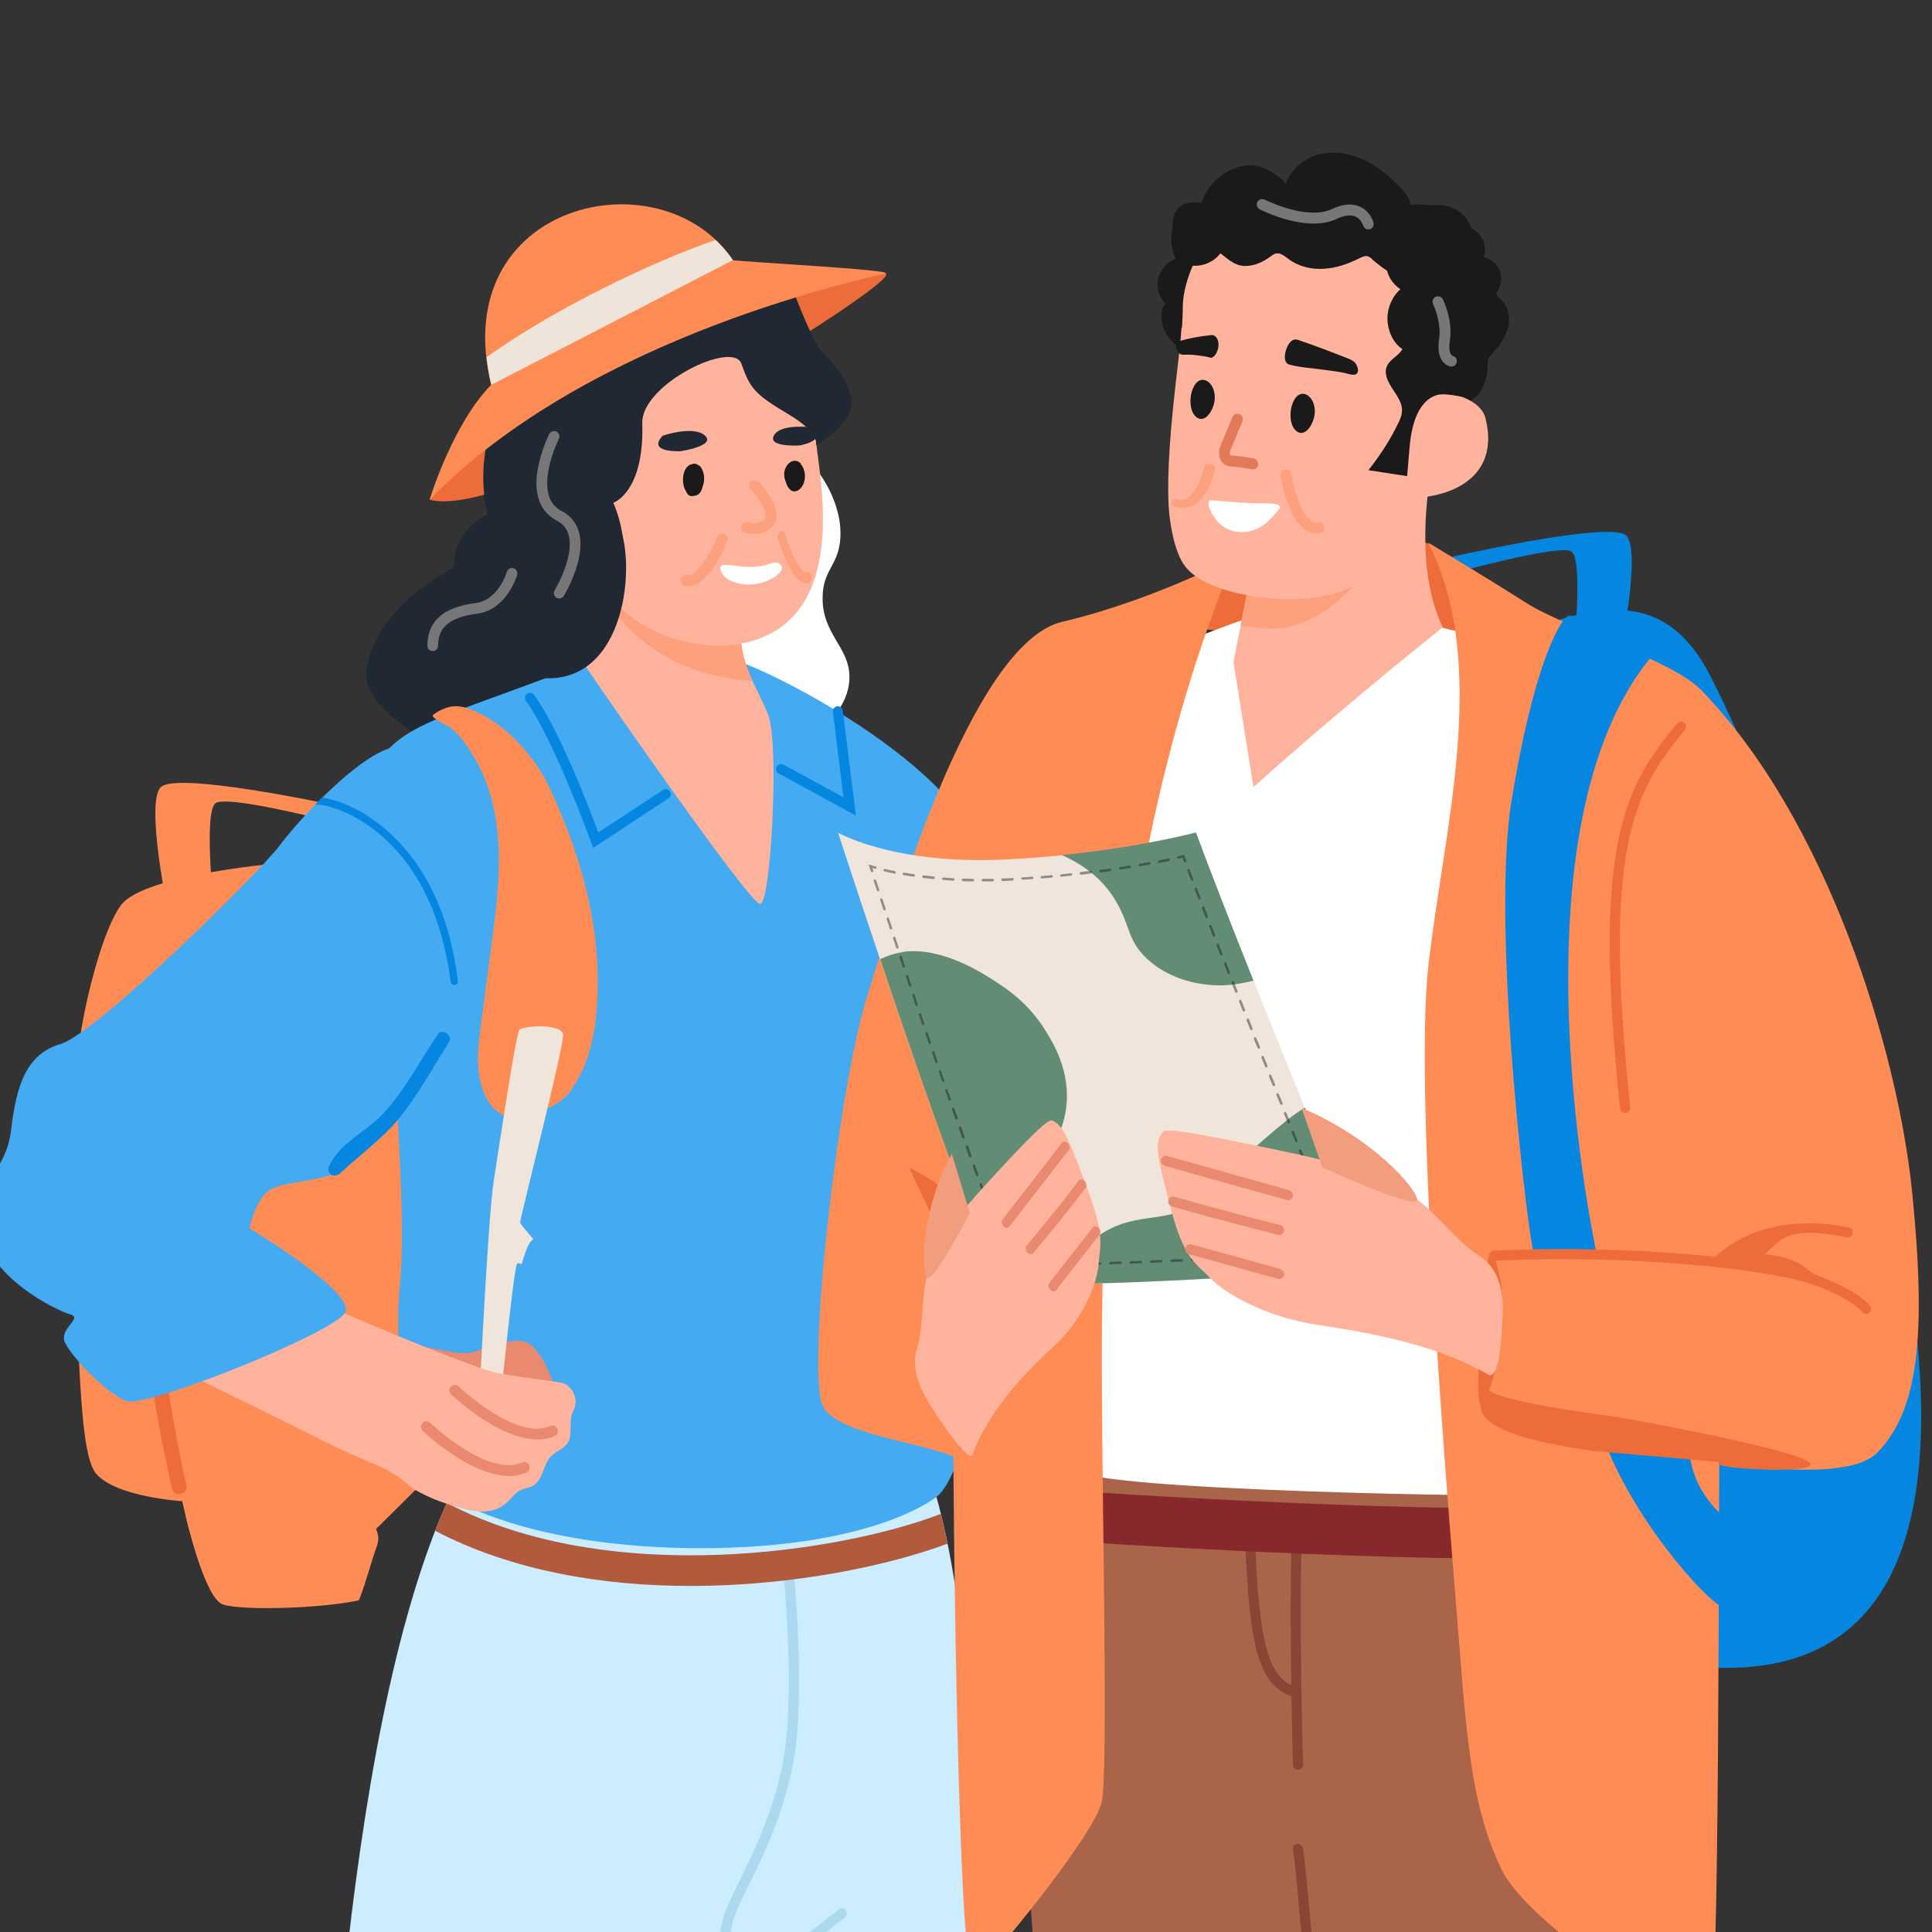 <?xml version="1.0" encoding="UTF-8"?><svg xmlns="http://www.w3.org/2000/svg" xmlns:xlink="http://www.w3.org/1999/xlink" viewBox="0 0 90 90"><rect x="0" y="0" width="90" height="90" fill="#333333" stroke="none"/><defs><style>.cls-1{fill:#44aaf1;}.cls-1,.cls-2,.cls-3,.cls-4,.cls-5,.cls-6,.cls-7,.cls-8,.cls-9,.cls-10,.cls-11,.cls-12,.cls-13,.cls-14,.cls-15,.cls-16,.cls-17,.cls-18,.cls-19,.cls-20,.cls-21,.cls-22,.cls-23,.cls-24,.cls-25,.cls-26,.cls-27{stroke-width:0px;}.cls-2{fill:#abd9ed;}.cls-3{fill:#86282c;}.cls-4{fill:#2a293f;}.cls-5{fill:#e27a5a;}.cls-6{fill:#e9896f;}.cls-28{clip-path:url(#clippath-2);}.cls-7{fill:#1a1a1a;}.cls-8,.cls-29{fill:none;}.cls-9{fill:#777;}.cls-30{clip-path:url(#clippath-1);}.cls-31{opacity:.44;}.cls-10{fill:#fff;}.cls-11{fill:#8a4635;}.cls-12{fill:#202834;}.cls-13{fill:#ccedff;}.cls-14{fill:#ffb39c;}.cls-15{fill:#e66f64;}.cls-16{fill:#f0e5da;}.cls-17{fill:#efe4d9;}.cls-32{clip-path:url(#clippath);}.cls-18,.cls-33{fill:#ff8c54;}.cls-19{fill:#628c74;}.cls-20{fill:#f29e7e;}.cls-21{fill:#0587e1;}.cls-22{fill:#fca07e;}.cls-23{fill:#3f3d57;}.cls-24{fill:#b25a3c;}.cls-29{stroke:#777;stroke-linecap:round;stroke-miterlimit:10;stroke-width:.5px;}.cls-25{fill:#ed6c3a;}.cls-26{fill:#f33c47;}.cls-27{fill:#aa6449;}</style><clipPath id="clippath"><rect class="cls-8" width="90" height="90"/></clipPath><clipPath id="clippath-1"><path class="cls-18" d="m57.52,25.96c-6.28,15.07-6.21,32.53-6.19,38.53.02,5.99.29,17.9,0,19.42-.29,1.52-5.19,7.46-5.98,8.13-.79.67-1.09-28.2-.89-33.54.15-3.96,1.45-6.78,1.45-6.78,0,0-.8,4.58-.8,9.71,0,1.35.37,8.14.05,7-.31-1.14-6.13-1.33-6.84-2.96-.75-1.73.71-14.85,2.13-19.24,1.03-3.2,4.74-16.24,9.02-17.26,4.28-1.01,8.04-3.02,8.04-3.02Z"/></clipPath><clipPath id="clippath-2"><rect class="cls-8" x="18.53" y="-106.08" width="90" height="90"/></clipPath></defs><g id="Layer_8"><g class="cls-32"><path class="cls-18" d="m13.82,70.41c3.4-.59,8.68-.95,8.19-3.33-.49-2.39.92-25.43.03-25.57-.89-.14-15.91,11.84-15.68,12.38.23.54,7.45,16.52,7.45,16.52Z"/><path class="cls-10" d="m36.14,20.25c1.74.86,3.22,3.1,2.99,5-.14,1.13-.79,1.33-.81,2.56-.03,1.74,1.25,2.32,1.25,3.73,0,1.46-1.33,2.53-2.21,3.25-.48.39-4.3,3.41-7.99,1.68-2.43-1.14-3.27-3.62-3.54-4.43-1.32-3.9.75-7.29.98-7.65,1.93-3.04,6.23-5.67,9.33-4.15Z"/><path class="cls-12" d="m38,20.75s.24-.56-1.31-1.47c-1.54-.91-1.77-1.21-2.16-2.33-.38-1.13-4.67.95-4.62,2.76.1,3.24-1.35,3.71-1.35,3.71,0,0,.72,1.54.4,3.03-.21.96-.93,1.74-.93,1.74,0,0,4.4,7.89-4.22,7.99-.24,0-7.23-2.39-6.73-5.07.39-2.1,2.18-3.66,4.06-4.68-.03-1.03.62-2.06,1.57-2.47-.61-2.52-.68-5.18,1.13-7.33.79-.94,1.49-1.78,2.46-2.53.79-.62,1.76-.91,2.63-1.4.86-.48,1.88.49,3.13.77,1.25.28,4.27-1.48,4.95.27.42,1.1.93,2.22,1.16,2.52.23.3,1.24,1.14,1.46,2.29s-1.64,2.2-1.64,2.2Z"/><path class="cls-1" d="m28.36,30.47c-6.61,2.59-8.85,3.01-10.22,4.38-1.37,1.37,1.05,18.96.5,24.85-.56,5.89,1.51,8.28,2.31,10.03.8,1.75,12.07,4.85,15.63,5.17,3.55.32,5.78-4.14,7.05-5.17,1.27-1.03,2.15-6.12,2.55-8.31.4-2.19.56-16.2-.24-20.97-.8-4.77-10.82-9.63-11.94-9.75-1.11-.12-5.63-.22-5.63-.22Z"/><path class="cls-25" d="m20.02,23.28c4.07,1.1,22.33-10.36,21.22-10.54-1.11-.18-8.18-.21-9.44.65-1.26.86-9.58,7.03-10.09,7.62-.52.6-1.68,2.26-1.68,2.26Z"/><path class="cls-14" d="m34.49,28.58c-.17,2.39.78,3.34,1.3,4.74.52,1.39.12,8.79-.38,8.79s-7.54-10.19-8.02-10.9c-.48-.72.48-4.5.48-4.5l6.62,1.87Z"/><path class="cls-22" d="m34.49,28.58l-2.64-.75h-3.7c1.94,3.05,4.91,3.78,6.91,3.89-.37-.8-.67-1.72-.56-3.15Z"/><path class="cls-26" d="m27.66,21.78h0Zm-.03-.2h0s0,0,0,0Zm.03.2s0,0,0,0c0,0,0,0,0,0h0Z"/><path class="cls-14" d="m38.01,20.32c-.07,1.01,1.9,8.21-3.08,9.57-2.12.58-5.3-.22-6.75-2.46-.48-.75-.34-3.81-.34-3.81,0,0-2.42.31-1.97-2.24.22-1.25,1.41-1.81,2.1-1.18.57.52.93,1.3.93,1.3,0,0-.88-2.61-.37-4.18.08-.25.7-1.33.94-1.43,2.06-.85,5.74-2.23,8.21,1.44,0,0,.42,1.68.33,3Z"/><path class="cls-7" d="m32.55,21.69c-.1-.09-.21-.12-.33-.06-.01,0-.03,0-.04.01,0,0,0,0-.01,0,0,0,0,0-.01,0-.4.18-.43.92-.2,1.25.03.09.08.16.16.2.07.03.15.03.23,0,0,0,.01,0,.02,0,.19-.01.31-.19.36-.42.14-.34.07-.79-.17-1Z"/><path class="cls-7" d="m37.31,21.6c-.21-.23-.53-.16-.7.17-.01.03-.03.06-.04.09-.04.1-.05.22-.03.34,0,.01,0,.03,0,.04,0,0,0,0,0,.01.06.19.11.39.23.52.22.26.56.07.68-.29.11-.32.02-.68-.16-.88Z"/><path class="cls-10" d="m36.13,26.2c-.13,0-.26.06-.37.1-.39.12-.81.12-1.21.09-.27-.02-.55-.09-.82-.07-.15.01-.21.09-.16.24.15.45.67.61,1.1.66.39.04.8-.03,1.15-.2.22-.1.85-.46.5-.75-.06-.05-.12-.06-.19-.06Z"/><path class="cls-12" d="m22.72,23.96c-.61-2.52.15-5.17,1.96-7.32.79-.94.66-1.79,1.63-2.54.79-.62,1.76-.91,2.63-1.4.86-.48,2.02-.11,3.28.17,1.25.28,4.13-.89,4.81.87.42,1.1.93,2.22,1.16,2.52.23.3,1.24,1.14,1.46,2.29.22,1.16-1.64,2.2-1.64,2.2,0,0,.24-.56-1.31-1.47-1.54-.91-1.77-1.21-2.16-2.33-.38-1.13-4.67.95-4.62,2.76.1,3.24-1.35,3.71-1.35,3.71,0,0,.72,1.54.4,3.03-.21.96-.93,1.74-.93,1.74l-5.32-4.23Z"/><path class="cls-12" d="m24.09,31.35c4.55,1.46,5.51-3.89,4.92-6.36-.59-2.47-5.62,1.15-6.01,1.36-.39.21,1.09,5,1.09,5Z"/><path class="cls-18" d="m20.02,23.28c7.49-7.73,20.68-10.38,21.22-10.54.54-.16-6.72-.55-7.1-.62-.37-.06-9.47,4-11.26,5.81-1.79,1.81-2.87,5.35-2.87,5.35Z"/><path class="cls-18" d="m22.88,17.93c-2.07-8.55,7.95-10.76,11.26-5.81l-11.26,5.81Z"/><path class="cls-17" d="m22.88,17.93l11.26-5.81c-.23-.35-.51-.66-.8-.94-2.96,1-7.64,3.27-10.67,5.46.04.41.11.84.22,1.29Z"/><path class="cls-13" d="m20.94,69.72c-5.25,11.46-5.73,34.78-6.45,42.34-.72,7.56-4.22,23-4.22,23,0,0,2.07.64,5.97,1.75,3.9,1.11,5.65,1.11,5.65,1.11l7.8-27.61s-.64,26.5-.64,26.98,4.54,1.03,8.36,1.03,4.54.16,4.77,0c.24-.16,1.91-23.08,2.39-31.27.48-8.2.8-17.35.64-24.99-.16-7.64-1.59-12.33-1.59-12.33,0,0-2.86,2.39-10.98,2.39s-11.7-2.39-11.7-2.39Z"/><path class="cls-2" d="m29.34,111.8s-.05,0-.07-.01c-.12-.04-.19-.17-.15-.29,2.42-7.55,3.44-14.69,4.05-18.95.26-1.83.43-3.03.61-3.49.16-.41.39-.88.66-1.43.67-1.36,1.58-3.21,2.03-5.53.62-3.19,0-9.1,0-9.16-.01-.13.08-.24.21-.26.13-.02.24.08.26.21.03.25.63,6.04,0,9.3-.46,2.38-1.39,4.27-2.07,5.65-.26.54-.49,1-.65,1.4-.16.41-.34,1.66-.58,3.39-.61,4.28-1.64,11.45-4.07,19.03-.03.1-.12.16-.22.16Z"/><path class="cls-2" d="m35.35,92.47c-.07,0-.13-.03-.18-.08-.08-.1-.07-.25.03-.33,1.66-1.41,3.85-3.09,3.87-3.11.1-.08.25-.06.33.04.08.1.06.25-.04.33-.02.02-2.2,1.68-3.85,3.09-.04.04-.1.06-.15.06Z"/><path class="cls-24" d="m43.83,70.52c-4.54,1.76-15.43,3.5-23.02-.51-.19.42-.37.85-.54,1.3,3.62,1.89,7.87,2.57,11.9,2.57,4.8,0,9.27-.96,11.97-1.97-.12-.57-.22-1.03-.31-1.38Z"/><path class="cls-18" d="m16.29,71.86c.66-1.85.82-3.78.83-5.73,0-.04,0-.08.02-.12-.17-1.64-.29-2.92-.23-2.99l-4.19-4.22-.16-7.68s-9.62,1.44-9.33,4.54c.53,5.85.33,11.88,1.24,12.98.91,1.1,4.02,1.29,4.02,1.29,0,0,.06.27.16.69.3,1.22.97,3.66,1.65,4.07.55.33,3.06.08,5.03-.34.33-.83.67-1.66.97-2.5Z"/><path class="cls-25" d="m7.05,57.59c.25,3.9.78,7.77,1.63,11.59.1.43-.56.61-.66.18-.89-3.87-1.45-7.8-1.66-11.77-.02-.44.66-.44.69,0Z"/><path class="cls-18" d="m13.5,40.17c-.18,0-6.76.53-7.86,1.99-1.1,1.46-2.4,7.12-2.04,9.13.36,2.01,8.59.21,8.59.21l1.31-11.33Z"/><path class="cls-18" d="m15.29,37.45s-7.07-1.51-7.8-.78c-.73.73.35,5.85.35,5.85l2.09-.59s-.43-4.16.12-4.52c.55-.36,4.93.75,4.93.75l.31-.71Z"/><path class="cls-18" d="m17.58,71.93c.27-.75-.83-1.59-.7-2.37-1.77.33-6.25,1.12-8.23,1.07.3,1.22.97,3.66,1.65,4.07.55.33,4.45.27,6.42-.15.33-.83.56-1.78.87-2.62Z"/><path class="cls-18" d="m24.19,52.15c.29-.02.64-.22.9-.33.56-.24,1.13-.49,1.48-.99.75-1.07,1.08-2.25,1.2-3.54.11-1.14.1-2.29-.03-3.43-.24-2.19-.89-4.28-1.75-6.29-.25-.59-.5-1.17-.85-1.71-.8-1.22-1.87-2.29-3.23-2.82-.45-.17-.83-.21-1.29,0-.14.06-.27.13-.39.22-.03.02-.06.05-.07.08-.06.11.79.52.87.59.41.33.77.87,1.04,1.32.65,1.07.99,2.32,1.11,3.56.17,1.75-.06,3.5-.29,5.24-.15,1.14-.3,2.28-.45,3.42-.14,1.05-.31,2.1,0,3.13.47,1.62,1.75,1.54,1.75,1.54Z"/><path class="cls-18" d="m22.74,65.97s-8.47,8.73-9.2,8.78c-.73.05-.86-1.77-.86-1.77l9.29-7.69.78.68Z"/><path class="cls-6" d="m25.88,64.76s-.51-1.77-1.28-2.19c-.76-.42-2.36.49-2.94.47-.58-.02-1.8-.28-1.8-.28l.18,1.77,5.83.23Z"/><path class="cls-16" d="m24.3,58.9c.07-.26.16-.53.27-.8.06-.16.16-.28.27-.38-.37-.43-.61-.72-.61-.77-.01-.18,2.04-8.19,2-8.74-.04-.55-1.86-.43-2.03-.24-.17.19-.94,5.37-1.2,7.04-.26,1.66-.65,9.75-.65,9.75l1.01.03s.56-5.53.72-5.91c.02-.05.1-.04.22.01Z"/><path class="cls-14" d="m16,61.16s5.93,2.57,7.29,2.82c.79.15,1.59.24,2.38.36.36.06.66.03.92.35.19.23.28.56.19.85-.04.12-.1.23-.14.35-.14.44.05.97-.21,1.35-.18.26-.52.36-.75.59-.39.39-.37,1.1-.85,1.38-.18.1-.39.12-.58.21-.27.13-.44.4-.67.6-.78.69-1.87.32-2.74.04-.44-.14-.87-.32-1.27-.53-.41-.21-.68-.49-1.05-.75-.65-.46-1.45-.71-2.17-1.04-.81-.38-1.61-.77-2.41-1.18-1.59-.81-6.13-2.95-7.66-3.87-.32-.19,2.33.89,2.01.69-.37-.23-.73-.46-1.06-.73-.38-.3-.62-.77-.46-1.26.12-.38.59-.59.94-.7.85-.25,1.77-.14,2.64-.12,1.44.04,2.88.2,4.31.39.39.05.96.04,1.33.2Z"/><path class="cls-1" d="m2.97,62.35c.04.55,2,2.62,2.94,2.92.94.31,9.68-3.19,10.17-4.13.49-.95-4.46-3.92-4.46-3.92,0,0,.21-1.02.72-1.6.51-.58,1.98-.49,3.24-.94,1.25-.45,5.37-6.11,6.01-7.62s-1.32-12-2.8-12.27c-.9-.17-2.46,1.07-3.77,2.36-.11.11-.22.22-.33.33-.7.72-1.31,1.43-1.65,1.89-1.01,1.35-8.59,8.79-10.21,9.26-1.62.47-2.07,1.96-2.31,3.99-.24,2.03-1.51,2.11-1.36,4.48.15,2.37,3.55,3.98,4.11,4.13.56.15-.33.57-.29,1.12Z"/><path class="cls-21" d="m15.33,54.33c.46-1.07,1.75-1.62,2.51-2.44,1.01-1.09,1.73-2.48,2.56-3.71.2-.29.71.05.52.35-.75,1.2-1.46,2.5-2.36,3.6-.77.94-1.85,1.71-2.73,2.54-.25.23-.65,0-.51-.34Z"/><path class="cls-21" d="m14.68,37.47c.33.02.67.09,1.01.22,1,.36,1.91,1,2.64,1.78,1.62,1.71,2.36,3.98,2.67,6.28.03.21.35.17.33-.04-.29-2.46-1.15-4.92-2.95-6.69-.82-.81-1.83-1.47-2.95-1.78-.14-.04-.28-.07-.42-.09-.11.11-.22.22-.33.33Z"/><path class="cls-15" d="m45.26,53.15c-.13,0-.23-.1-.23-.23,0-.07-.06-7.43-1.94-13.71-.04-.12.03-.25.16-.29.12-.04.25.03.29.16,1.9,6.34,1.96,13.77,1.96,13.84,0,.13-.1.23-.23.24h0Z"/><path class="cls-21" d="m27.63,39.5l-.1-.28s-1.75-4.82-3.03-6.57c-.08-.1-.05-.25.05-.33.1-.08.25-.05.33.05,1.15,1.57,2.6,5.34,2.99,6.41l3.02-1.98c.11-.07.25-.04.32.07.07.11.04.25-.07.32l-3.51,2.31Z"/><path class="cls-21" d="m39.86,37.99l-3.59-1.96c-.11-.06-.15-.2-.09-.32.06-.11.2-.15.32-.09l2.79,1.52-.49-3.98c-.02-.13.08-.24.2-.26.13-.01.25.08.26.2l.61,4.88Z"/><path class="cls-21" d="m67.28,26.02s7.75-1.8,8.48-1.07c.73.73-.35,5.85-.35,5.85l-2.09-.59s.43-4.16-.12-4.52c-.55-.36-5.61,1.04-5.61,1.04l-.31-.71Z"/><path class="cls-21" d="m79.26,77.65c21.87,1.7,2.23-43.44,0-46.89-1.71-2.65-3.91-2.74-6.97-1.79-3.02.94,6.97,48.68,6.97,48.68Z"/><path class="cls-25" d="m66.72,25.41c-1.83-1.06-9.84,1.13-10.18,1.43-.34.3-.82,2.37-.7,2.44.12.07,13.28,1.15,13.28,1.15l-2.4-5.03Z"/><path class="cls-27" d="m77.1,75.79c1.19,16.38,1.29,30.77,1.84,37.12.55,6.35.29,12.47,0,13.07-.29.6-12.36.72-12.92.72s-3.94-25.13-3.63-25.45c.31-.32.55,25.33.43,25.45-.12.12-11.75.84-11.99,0-.24-.84-3.6-47.16-3.6-51.87,0-4.71.72-7.96.72-7.96l27.03,2.28,2.11,6.64Z"/><path class="cls-11" d="m60.47,82.44h0c.13,0,.23-.11.23-.24,0-.08-.24-8.34,0-11.58,0-.13-.09-.24-.22-.25-.13,0-.24.09-.25.22-.24,3.27,0,11.54,0,11.63,0,.13.11.23.23.23Z"/><path class="cls-11" d="m60.36,79.08c.1,0,.19-.06.22-.16.04-.12-.03-.26-.15-.3-1.44-.47-1.85-2.19-2.01-8.33,0-.13-.11-.23-.23-.23h0c-.13,0-.23.11-.23.24.17,6.49.62,8.21,2.33,8.77.02,0,.05.01.07.01Z"/><path class="cls-3" d="m70.45,72.61c.38,0,.75,0,1.11,0l-.02-2.35c-9.73.08-23.64-.95-23.78-.96l-.17,2.34c.14.01,13.13.97,22.86.97Z"/><path class="cls-10" d="m69.66,29.87c-2.19-.57-3.09-.78-3.29-.84-.19-.06-7.94-.37-7.98-.33-.04.03-3.21,1.08-3.84,1.59-.63.51-4.86,21.1-5.63,24.59-.78,3.49.54,12.59,1.2,13.59.66.99,21.04,1.29,21.4,1.17.36-.12-1.86-39.77-1.86-39.77Z"/><path class="cls-18" d="m66.54,25.3c2.88,5.69.72,13.29,0,19.68-.72,6.39,1.07,26.96,1.45,31.78.38,4.82.66,7.62,1.96,10.33,1.3,2.72,9.21,7.67,9.69,7.11s.4-21.98.48-32.21c.08-10.23-.24-27.49-.48-29.17s-6.31-3.32-8.55-4.74c-2.24-1.42-4.56-2.8-4.56-2.8Z"/><path class="cls-25" d="m69.56,58.42c1.14,3.04-.18,6.7-.56,7.02-.38.32.14-8.15.56-7.02Z"/><path class="cls-33" d="m57.52,25.96c-6.28,15.07-6.21,32.53-6.19,38.53.02,5.99.29,17.9,0,19.42-.29,1.52-5.19,7.46-5.98,8.13-.79.67-1.09-28.2-.89-33.54.15-3.96,1.45-6.78,1.45-6.78,0,0-.8,4.58-.8,9.71,0,1.35.37,8.14.05,7-.31-1.14-6.13-1.33-6.84-2.96-.75-1.73.71-14.85,2.13-19.24,1.03-3.2,4.74-16.24,9.02-17.26,4.28-1.01,8.04-3.02,8.04-3.02Z"/><g class="cls-30"><path class="cls-25" d="m42.35,54.4s4.55,1.93,2.45,5.18"/></g><path class="cls-25" d="m75.71,51.84s.02,0,.02,0c.13-.01.22-.13.21-.26-1.27-12.02.12-14.66,2.55-17.58.08-.1.07-.25-.03-.33-.1-.08-.25-.07-.33.03-2.51,3.01-3.95,5.72-2.66,17.93.01.12.11.21.23.21Z"/><path class="cls-16" d="m55.71,38.78c2.6,7,7.94,19.63,7.9,20.07-.03.44-15.86,1.32-16.9.84-1.04-.48-7.67-20.9-7.67-20.9,0,0,2.56,1.49,7.75,1.25,5.2-.24,8.91-1.25,8.91-1.25Z"/><path class="cls-19" d="m42.08,44.34c1.83-.25,3.79,1.05,4.38,1.44.53.35,1.42.96,2.16,2.1.39.61,1.33,2.06,1.02,3.9-.29,1.73-1.51,2.78-2.04,3.24-.06.05-.83.7-1.74,1.08-.23.09-.48.17-.74.23-1.22-3.14-2.86-7.88-4.12-11.65.36-.17.72-.28,1.08-.33Z"/><path class="cls-19" d="m49.16,59.83c.45-.85,1.22-1.7,1.98-2.24,1.89-1.33,3.27-.37,5.27-1.92,1.04-.8.9-1.24,2.46-2.58.78-.67,1.38-1.18,1.92-1.49,1.59,3.93,2.85,7.03,2.83,7.24-.02.34-9.75.96-14.46.98Z"/><path class="cls-19" d="m57.01,45.9c-.3.01-2.21.06-3.6-1.26-.89-.85-.75-1.48-1.38-2.58-.69-1.21-1.65-1.8-2.56-2.23,3.75-.38,6.24-1.05,6.24-1.05.74,1.98,1.69,4.42,2.68,6.9-.48.13-.97.2-1.38.22Z"/><g class="cls-31"><path class="cls-7" d="m62.16,58.24s0,0,0,0c.08,0,.16-.02.23-.03h.07s-.11-.3-.11-.3c-.01-.03-.05-.05-.08-.03-.03.01-.05.05-.03.08l.06.15c-.05,0-.1.01-.16.02-.03,0-.06.03-.05.06,0,.03.03.05.06.05Z"/><path class="cls-7" d="m62.08,57.53c-.05-.14-.11-.28-.17-.44-.01-.03,0-.06.03-.08.03-.01.06,0,.08.03.06.15.12.3.17.44.01.03,0,.06-.03.08,0,0-.01,0-.02,0-.02,0-.05-.01-.05-.04Zm-.34-.87l-.17-.43s0-.06.03-.08c.03-.01.06,0,.08.03l.17.44s0,.06-.03.08c0,0-.01,0-.02,0-.02,0-.05-.01-.05-.04Zm-.35-.87l-.17-.43s0-.06.03-.08c.03-.01.06,0,.08.03l.17.43s0,.06-.03.08c0,0-.01,0-.02,0-.02,0-.05-.01-.05-.04Zm-.35-.87l-.17-.43s0-.06.03-.08c.03-.01.06,0,.08.03l.17.43s0,.06-.03.08c0,0-.01,0-.02,0-.02,0-.05-.01-.05-.04Zm-.35-.87l-.18-.43s0-.06.03-.08c.03-.01.06,0,.08.03l.18.43s0,.06-.03.08c0,0-.01,0-.02,0-.02,0-.05-.01-.05-.04Zm-.35-.87l-.18-.43s0-.06.03-.08c.03-.01.06,0,.08.03l.18.43s0,.06-.03.08c0,0-.01,0-.02,0-.02,0-.05-.01-.05-.04Zm-.35-.87l-.18-.43s0-.06.03-.08c.03-.01.06,0,.08.03l.18.43s0,.06-.03.08c0,0-.01,0-.02,0-.02,0-.05-.01-.05-.04Zm-.35-.87l-.18-.43s0-.06.03-.08c.03-.01.06,0,.08.03l.18.43s0,.06-.03.08c0,0-.01,0-.02,0-.02,0-.05-.01-.05-.04Zm-.35-.87l-.18-.43s0-.06.03-.08c.03-.01.06,0,.08.03l.18.43s0,.06-.03.08c0,0-.01,0-.02,0-.02,0-.05-.01-.05-.04Zm-.35-.87l-.18-.43s0-.06.03-.08c.03-.01.06,0,.08.03l.18.43s0,.06-.03.08c0,0-.01,0-.02,0-.02,0-.05-.01-.05-.04Zm-.35-.87l-.18-.43s0-.06.03-.08c.03-.01.06,0,.08.03l.18.43s0,.06-.03.08c0,0-.01,0-.02,0-.02,0-.05-.01-.05-.04Zm-.35-.87l-.17-.43s0-.06.03-.08c.03-.01.06,0,.08.03l.17.43s0,.06-.03.08c0,0-.01,0-.02,0-.02,0-.05-.01-.05-.04Zm-.35-.87l-.17-.43s0-.06.03-.08c.03-.01.06,0,.08.03l.17.43s0,.06-.03.08c0,0-.01,0-.02,0-.02,0-.05-.01-.05-.04Zm-.35-.87l-.17-.44s0-.06.03-.08c.03-.01.06,0,.08.03l.17.44s0,.06-.03.08c0,0-.01,0-.02,0-.02,0-.05-.01-.05-.04Zm-.35-.87l-.17-.44s0-.06.03-.08c.03-.01.06,0,.08.03l.17.44s0,.06-.03.08c0,0-.01,0-.02,0-.02,0-.05-.01-.05-.04Zm-.35-.87l-.17-.44s0-.06.03-.08c.03-.01.06,0,.08.03l.17.44s0,.06-.03.08c0,0-.01,0-.02,0-.02,0-.05-.01-.05-.04Zm-.34-.87l-.17-.44s0-.06.03-.08c.03-.01.06,0,.08.03l.17.44s0,.06-.03.08c0,0-.01,0-.02,0-.02,0-.05-.01-.05-.04Zm-.34-.87l-.17-.44s0-.06.03-.08c.03-.01.06,0,.08.03l.17.44s0,.06-.03.08c0,0-.01,0-.02,0-.02,0-.05-.01-.05-.04Zm-.34-.87l-.17-.44s0-.06.03-.08c.03-.01.06,0,.08.03l.17.44s0,.06-.03.08c0,0-.01,0-.02,0-.02,0-.05-.01-.05-.04Zm-.34-.87c-.06-.15-.11-.29-.17-.44-.01-.03,0-.06.03-.08.03-.01.06,0,.08.03.05.14.11.29.17.44.01.03,0,.06-.03.08,0,0-.01,0-.02,0-.02,0-.05-.01-.05-.04Z"/><path class="cls-7" d="m55.21,40.17s.01,0,.02,0c.03-.01.05-.05.03-.08l-.1-.27-.28.06s-.05.04-.05.07c0,.03.04.05.07.05l.18-.04.07.17s.03.04.05.04Z"/><path class="cls-7" d="m45.72,41s.03-.06.06-.06c.15,0,.3,0,.46,0,.03,0,.06.02.06.06,0,.03-.02.06-.06.06-.16,0-.31,0-.46,0h0s-.06-.03-.06-.06Zm-.4.06c-.16,0-.31,0-.46-.01-.03,0-.06-.03-.06-.06,0-.03.03-.06.06-.06h0c.15,0,.3,0,.46.01.03,0,.06.03.06.06,0,.03-.03.06-.06.06h0Zm1.32-.08s.02-.06.06-.06c.05,0,.1,0,.14,0,.11,0,.21-.01.32-.02.03,0,.06.02.06.06,0,.03-.02.06-.06.06-.1,0-.21.01-.32.02-.05,0-.1,0-.14,0h0s-.06-.02-.06-.06Zm-2.24.04c-.16,0-.31-.02-.46-.03-.03,0-.06-.03-.05-.06,0-.03.03-.06.06-.05.15.01.3.02.46.03.03,0,.06.03.06.06,0,.03-.03.06-.06.06h0Zm3.16-.09s.02-.06.06-.06c.15,0,.31-.02.46-.03.03,0,.06.02.06.05,0,.03-.02.06-.05.06-.15.01-.3.02-.46.03h0s-.06-.02-.06-.06Zm-4.08.02c-.16-.02-.31-.03-.46-.05-.03,0-.06-.03-.05-.07,0-.03.03-.06.07-.05.15.02.3.03.46.05.03,0,.06.03.05.06,0,.03-.03.05-.06.05,0,0,0,0,0,0Zm4.99-.08s.02-.06.05-.06c.15-.01.31-.03.46-.04.04,0,.06.02.06.05,0,.03-.02.06-.05.06-.15.01-.3.03-.46.04,0,0,0,0,0,0-.03,0-.06-.02-.06-.05Zm-5.91-.03c-.16-.02-.31-.05-.46-.07-.03,0-.05-.04-.05-.07,0-.03.04-.05.07-.05.15.03.3.05.45.07.03,0,.05.03.05.07,0,.03-.03.05-.06.05,0,0,0,0,0,0Zm6.82-.05s.02-.06.05-.06c.15-.02.31-.03.46-.05.03,0,.06.02.06.05,0,.03-.02.06-.05.06-.15.02-.3.03-.46.05,0,0,0,0,0,0-.03,0-.06-.02-.06-.05Zm.91-.1s.02-.06.05-.07c.15-.02.31-.04.46-.05.03,0,.06.02.07.05,0,.03-.02.06-.05.07-.15.02-.3.04-.46.06,0,0,0,0,0,0-.03,0-.05-.02-.06-.05Zm-8.64,0c-.16-.03-.31-.06-.45-.1-.03,0-.05-.04-.04-.07,0-.03.04-.05.07-.04.14.03.29.07.45.1.03,0,.05.04.05.07,0,.03-.03.05-.06.05,0,0,0,0-.01,0Zm9.56-.1s.02-.06.05-.07c.15-.02.31-.04.45-.06.03,0,.06.02.07.05,0,.03-.02.06-.05.07-.15.02-.3.04-.46.06,0,0,0,0,0,0-.03,0-.05-.02-.06-.05Zm.91-.13s.02-.06.05-.07c.15-.02.31-.05.45-.07.03,0,.06.02.07.05,0,.03-.02.06-.05.07-.15.02-.3.05-.45.07,0,0,0,0,0,0-.03,0-.05-.02-.06-.05Zm.91-.15s.02-.06.05-.07c.16-.03.31-.05.45-.08.03,0,.06.02.07.05,0,.03-.02.06-.05.07-.15.03-.3.05-.45.08,0,0,0,0-.01,0-.03,0-.05-.02-.06-.05Zm.9-.16s.01-.06.05-.07c.16-.03.31-.06.45-.09.03,0,.06.01.07.05,0,.03-.01.06-.05.07-.14.03-.29.06-.45.09,0,0,0,0-.01,0-.03,0-.05-.02-.06-.05Z"/><path class="cls-7" d="m40.62,40.63s.01,0,.02,0c.03-.01.05-.04.04-.07l-.04-.12s.08.02.12.03c.03.01.06-.01.07-.04,0-.03-.01-.06-.04-.07-.08-.02-.15-.04-.22-.06l-.11-.03.11.33s.03.04.06.04Z"/><path class="cls-7" d="m46.86,58.24c-.06-.13-.12-.27-.19-.43-.01-.03,0-.06.03-.08.03-.01.06,0,.08.03.07.16.13.3.19.43.01.03,0,.06-.03.08,0,0-.02,0-.02,0-.02,0-.04-.01-.05-.03Zm-.37-.86c-.06-.14-.12-.28-.18-.43-.01-.03,0-.06.03-.08.03-.01.06,0,.08.03.06.15.12.3.18.43.01.03,0,.06-.03.08,0,0-.01,0-.02,0-.02,0-.04-.01-.05-.04Zm-.35-.87c-.06-.14-.11-.29-.17-.44-.01-.03,0-.06.03-.08.03-.01.06,0,.08.03.06.15.11.3.17.44.01.03,0,.06-.03.08,0,0-.01,0-.02,0-.02,0-.05-.01-.05-.04Zm-.34-.87c-.05-.14-.11-.29-.17-.44-.01-.03,0-.06.03-.08.03-.01.06,0,.08.03.06.15.11.3.17.44.01.03,0,.06-.03.08,0,0-.01,0-.02,0-.02,0-.05-.01-.05-.04Zm-.33-.88l-.16-.44s0-.06.03-.08c.03-.01.06,0,.08.03l.16.44s0,.06-.03.08c0,0-.01,0-.02,0-.02,0-.05-.01-.06-.04Zm-.33-.88l-.16-.44s0-.06.04-.08c.03-.01.06,0,.08.03l.16.44s0,.06-.03.08c0,0-.01,0-.02,0-.02,0-.05-.01-.06-.04Zm-.32-.88l-.16-.44s0-.06.04-.08c.03-.01.06,0,.08.04l.16.44s0,.06-.03.08c0,0-.01,0-.02,0-.02,0-.05-.01-.06-.04Zm-.32-.88l-.16-.44s0-.06.04-.08c.03-.01.06,0,.08.04l.16.44s0,.06-.04.08c0,0-.01,0-.02,0-.02,0-.05-.01-.06-.04Zm-.31-.88l-.16-.44s0-.06.04-.07c.03-.01.06,0,.07.04l.16.44s0,.06-.04.07c0,0-.01,0-.02,0-.02,0-.05-.01-.06-.04Zm-.31-.88l-.15-.44s0-.06.04-.07c.03-.01.06,0,.07.04l.15.44s0,.06-.04.07c0,0-.01,0-.02,0-.02,0-.05-.02-.06-.04Zm-.31-.88c-.05-.15-.1-.29-.15-.44-.01-.03,0-.06.04-.07.03-.01.06,0,.07.04.05.15.1.3.15.44.01.03,0,.06-.04.07,0,0-.01,0-.02,0-.02,0-.05-.02-.06-.04Zm-.31-.89l-.15-.44s0-.06.04-.07c.03-.01.06,0,.07.04l.15.44s0,.06-.04.07c0,0-.01,0-.02,0-.02,0-.05-.02-.06-.04Zm-.31-.88l-.15-.44s0-.06.04-.07c.03-.01.06,0,.07.04l.15.44s0,.06-.04.07c0,0-.01,0-.02,0-.02,0-.05-.02-.06-.04Zm-.3-.89l-.15-.44s0-.06.04-.07.06,0,.07.04l.15.44s0,.06-.04.07c0,0-.01,0-.02,0-.02,0-.05-.02-.06-.04Zm-.3-.89l-.15-.44s0-.06.04-.07c.03-.01.06,0,.07.04l.15.44s0,.06-.04.07c0,0-.01,0-.02,0-.02,0-.05-.02-.06-.04Zm-.3-.89l-.15-.44s0-.06.04-.07c.03-.01.06,0,.07.04l.15.44s0,.06-.04.07c0,0-.01,0-.02,0-.02,0-.05-.02-.06-.04Zm-.3-.89l-.15-.44s0-.06.04-.07c.03-.01.06,0,.07.04l.15.44s0,.06-.04.07c0,0-.01,0-.02,0-.02,0-.05-.02-.06-.04Zm-.3-.89l-.15-.45s0-.06.04-.07c.03-.01.06,0,.07.04l.15.45s0,.06-.04.07c0,0-.01,0-.02,0-.02,0-.05-.02-.06-.04Zm-.3-.89l-.15-.45s0-.06.04-.07c.03-.01.06,0,.07.04l.15.45s0,.06-.04.07c0,0-.01,0-.02,0-.02,0-.05-.02-.06-.04Zm-.3-.89l-.15-.44s0-.06.04-.07c.03,0,.06,0,.07.04l.15.44s0,.06-.04.07c0,0-.01,0-.02,0-.02,0-.05-.02-.06-.04Z"/><path class="cls-7" d="m47.46,58.91s.06-.02.06-.06c0-.03-.02-.06-.06-.06-.08,0-.15-.01-.2-.02-.03-.05-.06-.11-.1-.18-.01-.03-.05-.04-.08-.02-.03.01-.04.05-.02.08.04.08.08.15.11.21l.02.03h.03c.06,0,.14.02.24.02h0Z"/><path class="cls-7" d="m48.82,58.89s.03-.06.06-.06h.06c.13,0,.27,0,.42,0h0s.06.03.06.06c0,.03-.03.06-.06.06-.14,0-.28,0-.42,0h-.06s-.06-.03-.06-.06Zm-.42.06c-.18,0-.34,0-.48-.01-.03,0-.06-.03-.06-.06,0-.03.03-.06.06-.06h0c.14,0,.29,0,.47.01.03,0,.06.03.06.06,0,.03-.03.06-.06.06h0Zm1.37-.06s.03-.06.06-.06c.15,0,.31,0,.47,0,.03,0,.06.02.06.06,0,.03-.02.06-.06.06-.16,0-.32,0-.48,0h0s-.06-.03-.06-.06Zm.95-.02s.02-.06.06-.06c.16,0,.31,0,.47-.01h0s.06.03.06.06c0,.03-.02.06-.06.06-.16,0-.32,0-.48.01h0s-.06-.03-.06-.06Zm.95-.03s.02-.06.06-.06c.16,0,.32-.01.47-.02h0s.06.02.06.06c0,.03-.02.06-.06.06-.16,0-.32.01-.48.02h0s-.06-.02-.06-.06Zm.95-.03s.02-.06.06-.06c.16,0,.32-.01.47-.02h0s.06.02.06.06c0,.03-.02.06-.06.06-.16,0-.32.01-.48.02h0s-.06-.02-.06-.06Zm.95-.04s.02-.06.06-.06l.47-.02s.06.02.06.06c0,.03-.02.06-.06.06l-.47.02h0s-.06-.02-.06-.06Zm.95-.04s.02-.06.06-.06l.47-.02s.06.02.06.06c0,.03-.02.06-.06.06l-.47.02h0s-.06-.02-.06-.06Zm.95-.05s.02-.06.06-.06l.47-.03h0s.06.02.06.06c0,.03-.02.06-.06.06l-.47.03h0s-.06-.02-.06-.06Zm.95-.05s.02-.06.06-.06l.47-.03h0s.06.02.06.06c0,.03-.02.06-.06.06l-.47.03h0s-.06-.02-.06-.06Zm.95-.06s.02-.06.06-.06l.47-.03s.06.02.06.05c0,.03-.02.06-.05.06l-.47.03h0s-.06-.02-.06-.06Zm.95-.06s.02-.06.05-.06c.16-.01.32-.02.47-.03.03,0,.06.02.06.05,0,.03-.02.06-.05.06-.16.01-.31.02-.47.03h0s-.06-.02-.06-.05Zm.95-.07s.02-.06.05-.06c.16-.01.32-.02.47-.04.03,0,.06.02.06.05,0,.03-.02.06-.05.06-.16.01-.31.02-.47.04,0,0,0,0,0,0-.03,0-.06-.02-.06-.05Zm.95-.07s.02-.06.05-.06c.16-.01.32-.03.47-.04.04,0,.06.02.06.05,0,.03-.02.06-.05.06-.15.01-.31.03-.47.04,0,0,0,0,0,0-.03,0-.06-.02-.06-.05Zm.95-.08s.02-.06.05-.06c.17-.02.32-.03.47-.05.03,0,.06.02.06.05,0,.03-.02.06-.05.06-.15.02-.31.03-.47.05,0,0,0,0,0,0-.03,0-.06-.02-.06-.05Z"/></g><path class="cls-14" d="m69.33,64.03c-2.47-1.4-5.42-1.93-7.94-2.31s-4.39-1.52-5.01-2.18c-.62-.66-1.21-.83-1.83-3.21-.62-2.37-.83-3.11-.36-3.61.17-.19,1.75.11,5.17.82s4.64,1.15,6.02,1.91c1.38.76,2.37,2.33,3.51,3.04,1.14.71,1.16,2.14,1.11,2.99-.05.85-.16,2.84-.68,2.55Z"/><path class="cls-20" d="m60.63,51.61c3.28,1.38,5.32,3.7,5.39,4.27.07.57-4.42-1.5-4.42-1.5l-.97-2.77Z"/><path class="cls-6" d="m60,55.91c.1,0,.2-.07.23-.17.03-.12-.04-.25-.16-.29-4.22-1.18-5.67-1.6-5.69-1.6-.13-.04-.25.04-.29.16-.04.12.04.25.16.29.01,0,1.47.43,5.69,1.6.02,0,.04,0,.06,0Z"/><path class="cls-6" d="m59.58,57.54c.1,0,.2-.07.23-.18.03-.13-.04-.25-.17-.29-3.7-.94-4.91-1.32-4.92-1.32-.12-.04-.26.03-.29.15-.04.12.03.26.15.29.01,0,1.24.39,4.95,1.33.02,0,.04,0,.06,0Z"/><path class="cls-6" d="m59.58,59.58c.1,0,.2-.07.23-.17.04-.12-.04-.25-.16-.29-3.01-.85-4.13-1.14-4.14-1.15-.13-.03-.25.04-.29.17-.03.13.04.25.17.29.01,0,1.13.3,4.13,1.14.02,0,.04,0,.06,0Z"/><path class="cls-14" d="m45.31,67.73c.84-2.15,2.43-3.76,3.83-5.06s1.99-3,2.04-3.81c.04-.81.33-1.18-.51-3.44-.85-2.26-1.1-2.98-1.65-3.22-.21-.09-1.06.77-2.85,2.71s-2.34,2.79-2.82,3.97c-.48,1.18-.29,2.91-.64,3.96-.35,1.05.38,2.28.86,2.99.48.71,1.58,2.36,1.76,1.91Z"/><path class="cls-20" d="m44.34,53.75c-1.36,2.45-1.44,5.23-1.19,5.74.25.51,2.02-3,2.02-3l-.83-2.74Z"/><path class="cls-6" d="m46.98,57.18c-.07.04-.16.02-.23-.06-.09-.09-.11-.23-.05-.31,2.06-2.64,2.77-3.57,2.77-3.58.06-.08.18-.07.27.02.09.09.11.23.05.31,0,0-.71.93-2.77,3.58-.01.01-.02.02-.04.03Z"/><path class="cls-6" d="m48.1,58.4c-.07.04-.16.02-.24-.06-.09-.09-.1-.23-.04-.31,1.86-2.23,2.43-3.03,2.43-3.04.06-.08.18-.07.27.02.09.09.11.23.06.31,0,0-.58.81-2.45,3.06,0,.01-.02.02-.03.03Z"/><path class="cls-6" d="m49.16,60.14c-.07.04-.16.02-.23-.06-.09-.09-.11-.23-.05-.31,1.47-1.89,2.02-2.58,2.03-2.59.06-.08.18-.06.27.03.09.09.11.23.04.31,0,0-.56.7-2.02,2.58-.01.01-.02.02-.04.03Z"/><path class="cls-18" d="m79.23,32.13c5.89,6.04,9.19,16.82,9.85,23.45.66,6.63.3,10.1-1.62,12.08-1.92,1.98-11.22-.31-11.22-.31,0,0-.59-20.72.31-24.29.9-3.57,2.68-10.93,2.68-10.93Z"/><path class="cls-21" d="m77.09,30.4c-7.06,8.14-2.71,28.01-2.71,28.01,0,0-2.72.26-2.92.01-.2-.25-2.04-15.02-1.05-21.1s2.16-8.3,2.61-8.6c.45-.3,4.3,1.42,4.08,1.68Z"/><path class="cls-21" d="m78.72,67.83c.28,1.97,1.72,2.89,1.92,3.17.2.28,0,3.27-.16,3.83-.16.56-2.56-2-4.12-4.51-1.56-2.52-1.68-3.55-1.68-3.55l4.03,1.06Z"/><path class="cls-25" d="m87.12,60.86c-.04-.07-.46-.69-2.4-1.42-.75-.28-.58-.78-2.52-1.02.74-.57.88-1.38,3.83-.78.13.02.25-.06.28-.18.03-.13-.06-.25-.18-.28-3.78-.76-5.76.92-6.22,1.37-2.81-.3-6.46-.47-10.32-.29-.13,0-.23.12-.22.25,0,.13.11.23.25.22,3.86-.18,7.51,0,10.29.29.03.01.05.03.08.03.01,0,.02-.01.04-.02,2.14.24,3.75.55,4.54.85,1.78.67,2.16,1.22,2.16,1.22.05.07.12.11.2.11.04,0,.09-.01.12-.04.11-.07.14-.21.08-.32Z"/><path class="cls-25" d="m80.14,68.11c-.53.3,2.46.36,2.58.36,6.2-.06-7.34-2.46-7.46-2.47-6.96-.93-5.85-1.38-5.9-1.4-.12-.05-.26.01-.3.13-.05.12.01.26.13.3.05.02-1.89,1.63,5.13,2.57.01,0,5.81.51,5.83.51Z"/><path class="cls-7" d="m57.94,11.11c-.06.57-.57.98-.77,1.52-.12.31-.13.64-.15.97-.07,1-.25,2.01-.74,2.88-.03.06-.07.11-.12.14-.05.03-.12.03-.18.02-.23-.03-.45-.11-.66-.21-.33-.17-.63-.39-.86-.69-.22-.29-.37-.66-.36-1.03,0-.2.05-.41.2-.54-.3-.31-.44-.77-.34-1.19.09-.42.41-.78.81-.93-.29-.6-.27-1.35.05-1.94.11-.2.25-.38.45-.48.21-.11.46-.13.69-.09.49.08.93.4,1.15.84.35-.11.77.01,1.01.29-.06.16-.15.28-.17.45Z"/><path class="cls-7" d="m67.97,18.85c.08.23.9-.44.97-.55.24-.4.36-.86.36-1.32,0-.08,0-.16.02-.24.03-.09.1-.16.16-.23.34-.36.65-.78.77-1.26.12-.48,0-1.05-.39-1.36-.07-.05-.15-.11-.15-.19,0-.06.04-.12.07-.18.17-.28.2-.64.07-.94-.13-.3-.41-.53-.73-.6.11-.32.07-.69-.13-.96-.12-.18-.31-.33-.52-.4-.24-.07-.31.03-.52.06-.29.05-.3-.16-.5-.38-.16-.16-.34-.3-.55-.39-.36-.16-.81-.19-1.12.07-.35.29-.41.81-.44,1.28-.16-.09-.38.01-.47.19-.08.17-.06.39.02.56.08.17.21.32.32.47.3.37.56.78.82,1.18.17.27.35.55.39.87.06.46-.14.9-.26,1.35-.26.94-.13,1.99.35,2.83.12.21.27.42.49.52.32.14.69,0,1.04.03-.05-.14-.04-.27-.09-.41Z"/><path class="cls-14" d="m58.39,36.67s3.43-3.13,8.82-7.45c-1.37-2.81-.6-6.84-.6-6.84l-1.14.12-1.32-.14-4.24,3.34-1.63.95-.82,4.19.93,5.83Z"/><path class="cls-22" d="m65.31,22.48l-1.16-.12-4.24,3.34-1.63.95-.49,2.5h0c.93.11,1.57.24,2.46,0,2.86-.79,4.86-4.48,5.06-6.66Z"/><path class="cls-14" d="m55.04,15.27c-.04.6-.11,1.18-.18,1.8-.34,2.85-.5,4.91-.42,6.5.04.75.25,2.04.69,2.7.77,1.18,3.13,1.56,4.35,1.62,3.75.19,5.21-1.32,6.87-4.74,0,0,3.69-.26,2.85-3.67-.11-.46-.58-.8-1.06-.98-.58-.22-.72-.18-.6-.91.09-.55.16-1.1.14-1.65-.08-2.35-1.81-4.6-4.13-5.36-1.23-.4-5.16-1.32-6.95.36-.42.4-.78.87-1.02,1.4-.25.54-.47,1.3-.48,1.89,0,.35-.02.7-.04,1.04Z"/><path class="cls-7" d="m60.15,15.89s.09-.06.13-.07c.1-.02.2.01.29.05.74.25,1.46.53,2.18.81.13.05.27.11.37.21.08.09.15.27.14.39-.05.31-.44.13-.64.09-.3-.06-.61-.1-.91-.14-.55-.08-1.13-.1-1.66-.25-.36-.1-.17-.86.11-1.1Z"/><path class="cls-7" d="m56.47,16.65s.08-.05.11-.08c.1-.12.17-.29.18-.46.02-.2-.06-.43-.23-.49-.06-.02-.13-.01-.19,0-.47.05-.92.13-1.37.26-.25.07-.22.47-.01.6.1.07.24.04.35.04.15,0,.3.01.46.03.14.02.27.04.41.06.08.01.2.07.28.05,0,0,0,0,.01,0Z"/><path class="cls-7" d="m56.57,18.3c.01.06.02.12.02.18,0,.14-.02.3-.07.43-.1.31-.3.56-.5.6-.24.05-.48-.19-.54-.56-.05-.27-.02-.59.09-.85.28-.69.89-.42,1,.2Z"/><path class="cls-7" d="m61.23,18.95c.01.06.02.12.02.18,0,.14-.02.3-.07.43-.1.31-.3.56-.5.6-.24.05-.48-.19-.54-.56-.05-.27-.02-.59.09-.85.28-.69.89-.42,1,.2Z"/><path class="cls-7" d="m63.75,21.9c.54-.69,1.03-1.43,1.4-2.22.08-.16.15-.33.16-.51.04-.57-.51-1-.7-1.55-.05-.15-.08-.32-.03-.48.11-.4.57-.54.75-.88-.45-.28-.69-.89-.7-1.4,0-.52.22-1.05.61-1.39-.39-.24-.65-.68-.66-1.13-.02-.86.71-1.34,1.5-1.37.05-.3.34-.51.63-.54.3-.03.59.09.84.26.62.42.99,1.15,1.12,1.89.11.6.08,1.21,0,1.82-.07.57,0,1.14-.06,1.72-.02.15-.37,2.4-.53,2.36,0,0-.79-.18-1.13-.08-.98.29-1.22,1.61-1.29,2.48-.03.33-.08.98-.11,1.3l-1.83-.28Z"/><path class="cls-10" d="m58.46,24.67c.16-.06.31-.14.45-.25.24-.18.43-.41.63-.64.05-.06.1-.14.06-.21-.02-.04-.07-.06-.12-.07-.16-.05-.33-.05-.5-.05-.55,0-1.1-.03-1.66-.07-.28-.02-.55-.05-.83-.07-.44-.05,0,.69.12.85.44.61,1.19.76,1.83.52Z"/><path class="cls-7" d="m63.93,12.08c-.06-.06-.13-.11-.21-.14-.13-.04-.27.03-.39.09-.52.26-1.08.46-1.66.49-.58.04-1.17-.1-1.64-.45-.18-.13-.38-.31-.59-.26-.1.02-.19.09-.27.15-.34.25-.76.44-1.19.43-.44,0-.79-.33-1.13-.59-.28.38-.76.6-1.23.58-.08,0-.16-.02-.23-.05-.07-.03-.14-.08-.19-.14-.26-.25-.44-.59-.51-.95-.04-.22-.06-.47-.07-.69,0-.48.16-.95.66-1.08.22-.06.45-.05.68-.02.3-.8.84-1.36,1.65-1.64.67-.23,1.23-.09,1.8.32.11.08.51.32.46.51.2-.7.83-1.23,1.51-1.43.7-.2,1.46-.08,2.12.22.66.3,1.23.78,1.73,1.3.22.23.44.5.48.82.43-.06.84.02,1.26,0,.38-.02.8.13,1.09.37.4.33.59.87.68,1.39.05.3.05.66-.18.85-.14.12-.33.14-.51.16-.41.06-.86.16-1.24.35-.25.13-.45.34-.73.39-.75.13-1.62-.51-2.15-.97Z"/><path class="cls-11" d="m62.81,106.12s.03,0,.04,0c.13-.02.21-.14.19-.27-1.12-6.84-1.69-13.03-2.03-16.74-.15-1.68-.25-2.69-.32-3.03-.03-.13-.16-.2-.28-.18-.13.03-.21.16-.18.28.07.31.17,1.42.31,2.96.34,3.71.91,9.91,2.03,16.77.02.12.12.2.23.2Z"/><path class="cls-12" d="m30.89,20.29s1.42-.48,1.95,0-1.14.73-1.14.73c0,0-1.62.08-.81-.74Z"/><path class="cls-12" d="m37.72,19.9s-1.37-.17-1.67.39,1.2.46,1.2.46c0,0,1.42-.24.47-.85Z"/><path class="cls-22" d="m35.15,24.88c-.26,0-.45-.08-.47-.08-.13-.05-.19-.2-.14-.33.05-.13.2-.19.33-.14.01,0,.41.16.73-.14.05-.05.07-.1.07-.18,0-.39-.51-1.02-.69-1.21-.1-.1-.09-.26,0-.36.1-.1.26-.1.36,0,.09.09.85.91.84,1.58,0,.21-.09.4-.23.54-.27.25-.57.32-.81.32Z"/><path class="cls-5" d="m58.36,21.86s-.03,0-.04,0c0,0-.6-.11-.98-.13-.22-.01-.35-.12-.42-.21-.18-.24-.12-.57-.11-.64l.6-1.45c.05-.13.2-.2.33-.14.13.05.19.2.14.33l-.59,1.41s0,.14.03.18c.45.03,1.06.14,1.08.15.14.02.23.16.21.3-.02.12-.13.21-.25.21Z"/><path class="cls-22" d="m61.46,24.84c-.23.04-.45-.01-.65-.14-.81-.54-1.13-2.35-1.16-2.55-.02-.14.07-.27.21-.29h0c.14-.02.27.07.29.21.08.5.41,1.86.94,2.21.1.07.18.09.31.06.13-.05.27.05.31.19.03.14-.05.27-.19.31-.02,0-.05.01-.07.01Z"/><path class="cls-22" d="m54.84,23.63c.22.05.44.04.64-.04.8-.31,1.09-1.61,1.12-1.75.02-.1-.07-.2-.21-.23h0c-.14-.03-.27.03-.29.13-.07.35-.38,1.32-.91,1.52-.1.04-.18.05-.31.01-.13-.05-.27,0-.3.11-.03.1.05.21.19.24.02,0,.05.01.07.02Z"/><path class="cls-22" d="m32.08,27.31c-.06,0-.13,0-.2-.03-.13-.04-.21-.19-.17-.32.04-.13.18-.21.32-.17.32.13,1-.85,1.38-1.77.05-.13.2-.19.34-.14.13.05.19.2.14.34-.16.37-.93,2.09-1.81,2.09Z"/><path class="cls-22" d="m37.55,27.18s.1,0,.14-.03c.1-.04.15-.19.12-.32-.03-.13-.13-.21-.23-.17-.23.13-.72-.85-1-1.77-.04-.13-.15-.19-.24-.14-.09.05-.14.2-.1.34.11.37.67,2.09,1.31,2.09Z"/><path class="cls-9" d="m67.6,17.07s-.04,0-.05,0c-.03,0-.69-.16-.51-1.28.12-.8-.28-1.61-.28-1.62-.06-.13-.01-.28.11-.34.13-.06.28-.01.34.11.02.04.48.96.33,1.93-.08.5.05.68.13.71.14.03.22.16.19.3-.02.12-.14.2-.26.2Z"/><path class="cls-6" d="m25.02,67.05c-1.79,0-3.91-2.01-4.01-2.1-.1-.1-.11-.26,0-.36.1-.1.26-.1.36,0,.03.03,2.68,2.55,4.26,1.84.13-.06.28,0,.34.13.06.13,0,.28-.13.34-.26.11-.53.16-.81.16Z"/><path class="cls-6" d="m23.7,68.75c-1.8,0-3.91-2-4.01-2.1-.1-.1-.11-.26,0-.36.1-.1.26-.1.36,0,.03.03,2.68,2.54,4.26,1.84.13-.06.28,0,.34.13s0,.28-.13.34c-.26.11-.53.16-.81.16Z"/><path class="cls-9" d="m63.75,10.69c-.11,0-.22-.08-.25-.19,0,0-.09-.29-.35-.41-.22-.1-.52-.06-.89.11-1.4.66-3.5-.41-3.58-.45-.12-.06-.17-.22-.11-.34s.22-.17.34-.11c.02,0,1.96.99,3.13.44.51-.24.96-.28,1.32-.11.48.22.62.72.62.74.04.14-.04.28-.18.31-.02,0-.04,0-.07,0Z"/><path class="cls-29" d="m25.81,20.33s-1.43,2.84.24,3.7,0,3.6,0,3.6"/><path class="cls-29" d="m23.85,26.71s-.42,1.47-1.66,1.63-2.03.63-2.03,1.74"/></g></g><g id="Layer_4"><g class="cls-28"><rect class="cls-23" x="47.07" y="-44.86" width="27.85" height="46.93" rx="5.46" ry="5.46"/><path class="cls-4" d="m64.35-33.62l-1.9,2.89.18,24.17V4.34l11.23-.85,1.06-44.18-10.68,3.52s1.07,2.11.12,3.55Z"/><rect class="cls-23" x="47.07" y="-44.77" width="27.85" height="46.93" rx="5.46" ry="5.46"/><path class="cls-4" d="m64.35-33.53l-1.9,2.89.18,24.17V4.43l11.23-.85,1.06-44.18-10.68,3.52s1.07,2.11.12,3.55Z"/></g></g></svg>